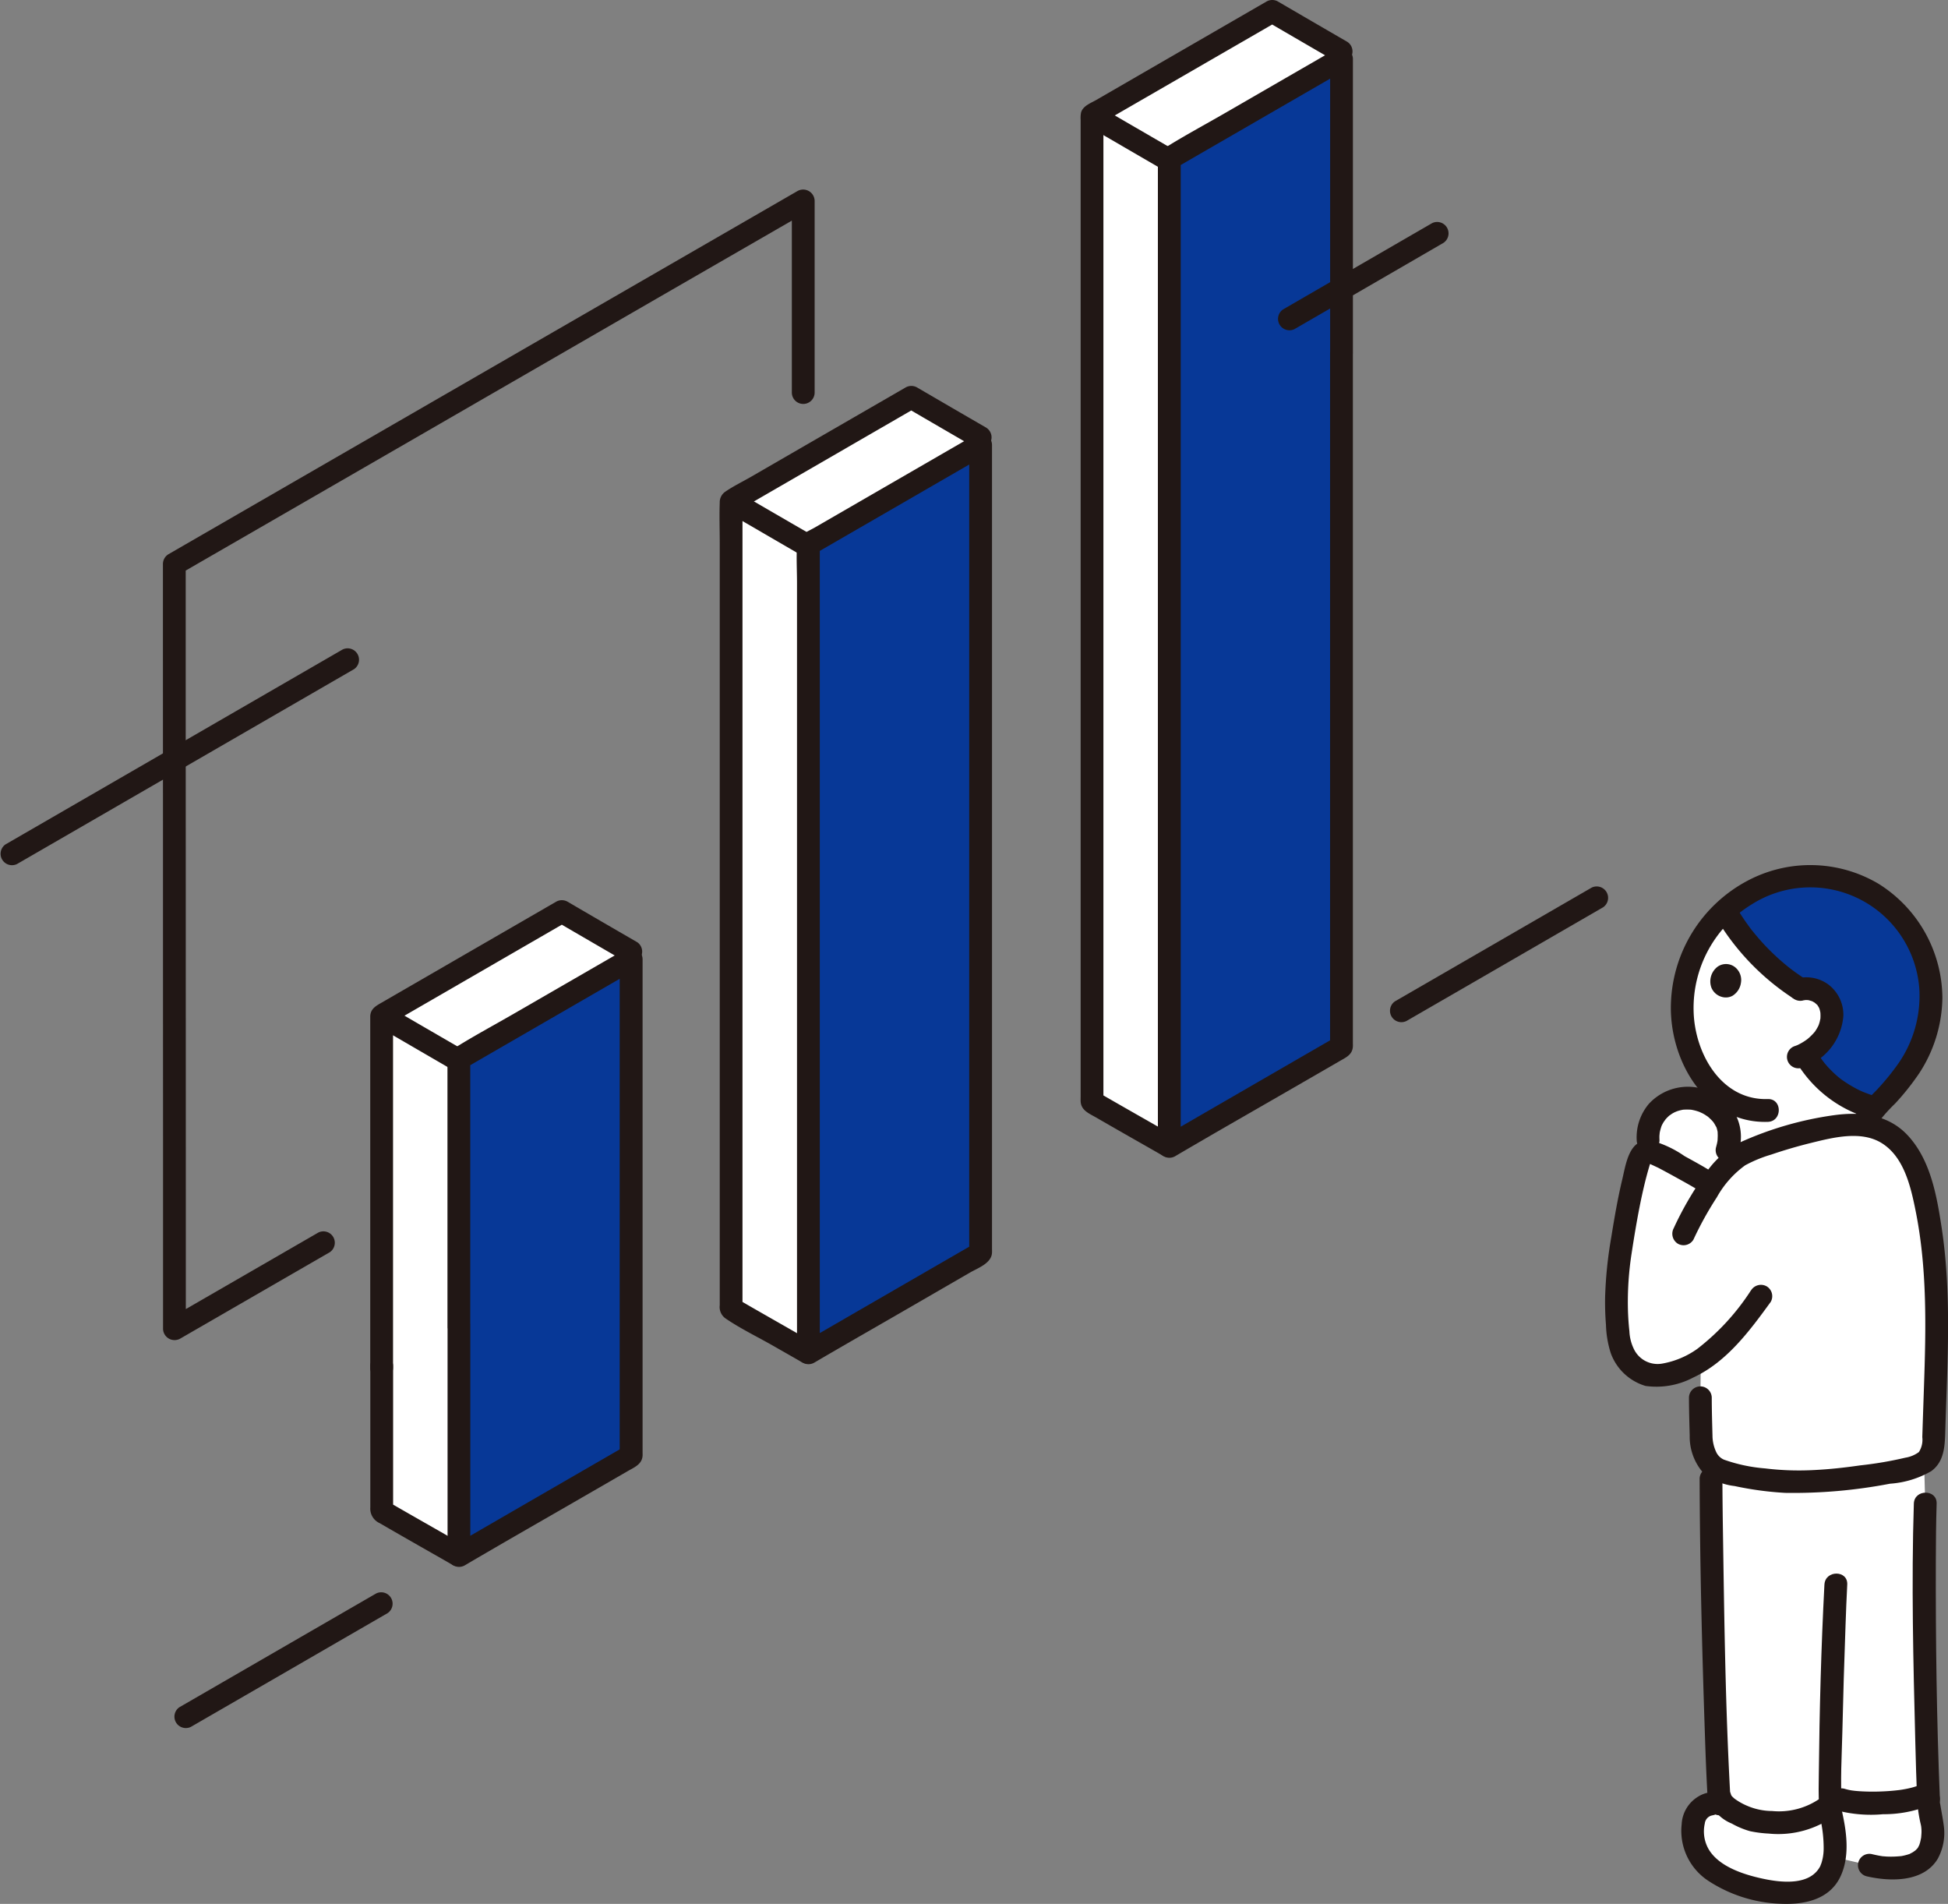 <svg xmlns="http://www.w3.org/2000/svg" width="178.582" height="174.5" viewBox="0 0 178.582 174.5">
  <rect x="0" y="0" width="178.582" height="174.5" fill="#808080" stroke="none"/>
  <g id="vision_3" transform="translate(0 -0.003)">
    <path id="パス_492" data-name="パス 492" d="M89.88,163.651c-.993-.575-3.471-2.014-6.381-3.709L66.98,169.49c0,2.909.007,42.866.007,45.408,3.311,1.919,5.912,3.383,7.043,4.037Z" transform="translate(-31.991 -76.389)" fill="#fff"/>
    <path id="パス_493" data-name="パス 493" d="M96.185,168.359l-15.65,9.046c0,4.975.008,39.022.008,45.544.176-.1,10.947-6.331,15.788-9.126,0-2.142-.009-37.52-.008-45.545Z" transform="translate(-38.465 -80.371)" fill="#073897"/>
    <path id="パス_494" data-name="パス 494" d="M214.547,5.709c-.992-.575-3.471-2.014-6.381-3.709l-16.519,9.548c0,2.909.008,87.878.008,90.418,3.311,1.919,5.912,3.383,7.043,4.037Z" transform="translate(-91.533 -0.954)" fill="#fff"/>
    <path id="パス_495" data-name="パス 495" d="M151.214,73.424c-.993-.575-3.471-2.014-6.382-3.709l-16.519,9.548c0,2.909.008,71.426.008,73.97,3.311,1.919,5.912,3.383,7.043,4.037Z" transform="translate(-61.284 -33.296)" fill="#fff"/>
    <path id="パス_496" data-name="パス 496" d="M157.518,78.132l-15.65,9.046c0,4.975.008,67.58.008,74.1.177-.1,10.948-6.331,15.787-9.126,0-2.142-.009-66.079-.008-74.1Z" transform="translate(-67.758 -37.278)" fill="#073897"/>
    <path id="パス_497" data-name="パス 497" d="M220.85,10.418,205.2,19.464c0,4.975.008,84.031.008,90.554.177-.1,10.948-6.331,15.788-9.126,0-2.142-.009-82.53-.008-90.555Z" transform="translate(-98.007 -4.936)" fill="#073897"/>
    <path id="パス_498" data-name="パス 498" d="M318.669,315.374l-.522-.282h0c-1.652.8-6.862.894-7.848.18-1.884,2.166-4.6,2.48-7.041,2.151a4.093,4.093,0,0,1-.982-.2,6.837,6.837,0,0,1-2.366-1.379c-.007-.007-.016-.01-.023-.018l-.3.028a2.027,2.027,0,0,0-2.134.765,4.16,4.16,0,0,0-.2,3.082c.62,1.881,2.433,2.838,4.3,3.509a11.247,11.247,0,0,0,6.031.538,3.149,3.149,0,0,0,2.011-1.562,4.156,4.156,0,0,0,.459-1.471l3.207.738a8.134,8.134,0,0,0,2,.257,9.506,9.506,0,0,0,.958-.056,3.172,3.172,0,0,0,2.389-1.295,4.127,4.127,0,0,0,.47-1.967C319.094,317.708,318.648,316.059,318.669,315.374Z" transform="translate(-141.876 -150.491)" fill="#fff"/>
    <path id="パス_499" data-name="パス 499" d="M308.867,170.045a3.443,3.443,0,0,1-.484,1.171,5.058,5.058,0,0,1-1.912,1.677,10.168,10.168,0,0,0,6.478,4.955,5.381,5.381,0,0,0-1.192,1.57,12.329,12.329,0,0,0-3.479.269,33.272,33.272,0,0,0-7.881,2.539,7.551,7.551,0,0,0-1.727,1.615l.665-2.142a3.976,3.976,0,0,0,.015-2.417,3.66,3.66,0,0,0-1.636-1.807l.275-1.482-.017-.016a9.684,9.684,0,0,1-2.527-4.984,12.3,12.3,0,0,1,2.152-9.574,11.866,11.866,0,0,1,1.54-1.708,20.943,20.943,0,0,0,6.912,7.255,2.342,2.342,0,0,1,2.612,1.153A2.929,2.929,0,0,1,308.867,170.045Z" transform="translate(-141.004 -76.28)" fill="#fff"/>
    <path id="パス_500" data-name="パス 500" d="M293.738,192.784a3.9,3.9,0,0,0-1.767-.026,3.531,3.531,0,0,0-2.757,3.773l.072,1.041a1.325,1.325,0,0,1,.453.1c1.087.514,4.162,2.225,4.968,2.748l.313.2a10.159,10.159,0,0,1,2.156-2.412l-.722-.768a3.976,3.976,0,0,0,.015-2.417,3.893,3.893,0,0,0-2.731-2.239Z" transform="translate(-138.125 -92.02)" fill="#fff"/>
    <path id="パス_501" data-name="パス 501" d="M308.268,154.018a11.875,11.875,0,0,0-5.565,2.853,21,21,0,0,0,6.918,7.253,2.342,2.342,0,0,1,2.612,1.153,3.2,3.2,0,0,1-.276,3.1,5.058,5.058,0,0,1-1.912,1.677,10.168,10.168,0,0,0,6.473,4.955l.157-.165a23.461,23.461,0,0,0,3.385-4.277,11.545,11.545,0,0,0,1.437-7.258,11.163,11.163,0,0,0-10.076-9.525A11.955,11.955,0,0,0,308.268,154.018Z" transform="translate(-144.576 -73.438)" fill="#073897"/>
    <path id="パス_502" data-name="パス 502" d="M307.662,229.376q.885-.138,1.816-.291a5.5,5.5,0,0,0,2.716-1.057,3.61,3.61,0,0,0,.581-2.47c.241-7.977.7-13.925-.689-20.731-.436-2.131-1.045-4.345-2.57-5.9s-3.464-1.9-6.75-1.26a33.271,33.271,0,0,0-7.881,2.539,9.426,9.426,0,0,0-2.5,2.658l-.31-.2c-.806-.522-3.881-2.235-4.968-2.748a1.515,1.515,0,0,0-.731-.1c-.321.046-.48.406-.575.716a59.018,59.018,0,0,0-1.7,8.163,27.714,27.714,0,0,0-.154,8.446,4.1,4.1,0,0,0,1.681,2.677,3.408,3.408,0,0,0,2.925.356,8.7,8.7,0,0,0,2.863-1.244l-.036,3.445c0,1.623.067,3.484.067,3.484a3.878,3.878,0,0,0,1.142,2.844,8.937,8.937,0,0,0,3.4.987C299.905,230.4,303.418,230.037,307.662,229.376Z" transform="translate(-135.496 -94.265)" fill="#fff"/>
    <path id="パス_503" data-name="パス 503" d="M308.4,258.348a24.336,24.336,0,0,1-4.5-.387c-2.155-.392-2.964-.594-3.637-1.165-.04,4.706.333,23.185.7,29.9l.111.557c.161.806,1.41,1.49,2.729,2.014a4.12,4.12,0,0,0,.982.2c2.441.328,5.156.015,7.04-2.152,1.207.873,8.734.532,8.339-.815-.243-6.675-.457-20.16-.261-26.145,0,0-.052-2.053-.1-3.8a7.115,7.115,0,0,1-2.415.8A57.745,57.745,0,0,1,308.4,258.348Z" transform="translate(-143.412 -122.534)" fill="#fff"/>
    <path id="パス_504" data-name="パス 504" d="M88.336,51.862V34.294a1.055,1.055,0,0,0-1.572-.9L62.483,47.408,39.408,60.728l-10.3,5.948a1.052,1.052,0,0,0-.518.9q0,11.788.005,23.577,0,14.424.006,28.849v17.674a1.055,1.055,0,0,0,1.572.9q6.86-3.963,13.722-7.924a1.046,1.046,0,0,0-1.055-1.8l-13.722,7.924,1.572.9q0-15.385-.005-30.768,0-13.42-.006-26.839,0-6.246,0-12.491l-.517.9L50.008,57.024l24.07-13.9L87.818,35.2l-1.572-.9V51.863a1.045,1.045,0,0,0,2.09,0Z" transform="translate(-13.654 -15.882)" fill="#211715"/>
    <path id="パス_505" data-name="パス 505" d="M214.112,3.853q-3.194-1.848-6.381-3.709a1.056,1.056,0,0,0-1.055,0L195.483,6.613l-2.974,1.72-1.452.839c-.5.286-1.213.539-1.38,1.145a2.632,2.632,0,0,0-.038.679v89.489c0,.157-.008.313,0,.47.042.824.772,1.1,1.4,1.463q1.338.773,2.68,1.539c1.159.662,2.321,1.318,3.478,1.985a1.046,1.046,0,0,0,1.055-1.8c-2.343-1.353-4.7-2.68-7.043-4.037l.517.9V10.585l-.517.9,16.519-9.54h-1.055q3.189,1.859,6.381,3.709a1.046,1.046,0,0,0,1.055-1.8Z" transform="translate(-90.571)" fill="#211715"/>
    <path id="パス_506" data-name="パス 506" d="M191.085,20.72l5.97,3.467a1.045,1.045,0,1,0,1.055-1.8q-2.987-1.728-5.97-3.467a1.045,1.045,0,1,0-1.055,1.8Z" transform="translate(-91.018 -8.965)" fill="#211715"/>
    <path id="パス_507" data-name="パス 507" d="M150.765,71.568q-3.194-1.848-6.381-3.709a1.055,1.055,0,0,0-1.055,0L134.083,73.2l-4.923,2.846c-.776.448-1.613.851-2.351,1.358a1.168,1.168,0,0,0-.518,1.011c-.046,1.233,0,2.477,0,3.709v69.852a1.278,1.278,0,0,0,.517,1.2c1.362.932,2.9,1.675,4.339,2.493.9.515,1.8,1.025,2.7,1.544a1.045,1.045,0,0,0,1.054-1.8c-2.343-1.353-4.7-2.68-7.043-4.037l.518.9V78.311l-.518.9,16.519-9.55h-1.055q3.187,1.859,6.381,3.709a1.046,1.046,0,0,0,1.055-1.8Z" transform="translate(-60.309 -32.342)" fill="#211715"/>
    <path id="パス_508" data-name="パス 508" d="M127.752,88.437q2.984,1.735,5.97,3.467a1.045,1.045,0,1,0,1.055-1.8q-2.988-1.728-5.97-3.467a1.045,1.045,0,1,0-1.055,1.8Z" transform="translate(-60.769 -41.307)" fill="#211715"/>
    <path id="パス_509" data-name="パス 509" d="M64.985,238.762v12.956a1.453,1.453,0,0,0,.854,1.439q1.337.774,2.679,1.542c1.342.768,2.689,1.527,4.028,2.3a1.046,1.046,0,0,0,1.055-1.8c-2.343-1.354-4.7-2.681-7.043-4.037l.517.9v-13.3a1.045,1.045,0,0,0-2.09,0Z" transform="translate(-31.036 -113.552)" fill="#211715"/>
    <path id="パス_510" data-name="パス 510" d="M89.448,161.795q-3.2-1.848-6.382-3.709a1.055,1.055,0,0,0-1.055,0l-12.728,7.358-3.343,1.933c-.508.294-.931.552-.967,1.194,0,.08,0,.163,0,.244V200.8a1.045,1.045,0,0,0,2.09,0q0-14.428,0-28.856v-3.408l-.518.9,16.519-9.55H82.012q3.189,1.859,6.382,3.709a1.046,1.046,0,0,0,1.055-1.8Z" transform="translate(-31.031 -75.435)" fill="#211715"/>
    <path id="パス_511" data-name="パス 511" d="M66.418,178.664q2.984,1.734,5.97,3.467a1.045,1.045,0,1,0,1.055-1.8q-2.989-1.728-5.97-3.467a1.045,1.045,0,1,0-1.054,1.8Z" transform="translate(-31.475 -84.401)" fill="#211715"/>
    <path id="パス_512" data-name="パス 512" d="M245.4,167.824q7.082-4.089,14.162-8.187l3.87-2.237a1.046,1.046,0,0,0-1.055-1.8l-15.51,8.966-2.523,1.458A1.046,1.046,0,0,0,245.4,167.824Z" transform="translate(-116.462 -74.243)" fill="#211715"/>
    <path id="パス_513" data-name="パス 513" d="M32.068,291.676q7.084-4.09,14.162-8.187l3.87-2.237a1.045,1.045,0,0,0-1.054-1.8q-7.756,4.482-15.51,8.966-1.261.731-2.523,1.458a1.046,1.046,0,0,0,1.055,1.8Z" transform="translate(-14.57 -133.396)" fill="#211715"/>
    <path id="パス_514" data-name="パス 514" d="M221.071,36.329V9.39a1.054,1.054,0,0,0-1.572-.9L209.266,14.4c-1.776,1.025-3.593,2-5.331,3.082a1.438,1.438,0,0,0-.743,1.44V109.07a1.055,1.055,0,0,0,1.572.9c3.833-2.255,7.7-4.453,11.551-6.679l3.541-2.046c.575-.332,1.171-.582,1.212-1.34.006-.1,0-.2,0-.3V36.329a1.045,1.045,0,0,0-2.09,0l0,32.634V99.944l.518-.9q-7.154,4.131-14.3,8.267c-.494.286-.993.569-1.483.858l1.572.9v-32.1q0-12.283,0-24.565V18.516l-.518.9,15.788-9.126-1.572-.9V36.33a1.045,1.045,0,0,0,2.09,0Z" transform="translate(-97.043 -3.988)" fill="#211715"/>
    <path id="パス_515" data-name="パス 515" d="M156.006,76.281l-8.137,4.7L143.6,83.45l-2.119,1.225c-.665.384-1.589.694-1.642,1.573-.071,1.173,0,2.373,0,3.548v70.535a1.055,1.055,0,0,0,1.572.9c2.727-1.6,5.479-3.169,8.219-4.754l6.052-3.5c.738-.426,1.981-.854,2.033-1.818.007-.133,0-.268,0-.4V116.007l0-23.149V77.1a1.054,1.054,0,0,0-1.572-.9l-.138.079a1.046,1.046,0,0,0,1.055,1.8l.138-.08-1.572-.9v74.1l.518-.9q-7.154,4.131-14.305,8.267c-.494.286-.99.569-1.482.858l1.572.9v-74.1l-.517.9,15.649-9.046A1.045,1.045,0,0,0,156.006,76.281Z" transform="translate(-66.774 -36.329)" fill="#211715"/>
    <path id="パス_516" data-name="パス 516" d="M78.535,200.792q0,10.6,0,21.209a1.054,1.054,0,0,0,1.572.9c3.787-2.227,7.606-4.4,11.41-6.6l3.513-2.029c.6-.35,1.336-.627,1.383-1.427.006-.114,0-.23,0-.344V196.134q0-7.958,0-15.915V167.329a1.055,1.055,0,0,0-1.572-.9L84.6,172.342c-1.776,1.025-3.593,2-5.331,3.082a1.373,1.373,0,0,0-.743,1.339v24.31a1.045,1.045,0,0,0,2.09,0q0-10.81,0-21.619v-3l-.518.9,15.788-9.126-1.572-.9v18.316q0,10.845,0,21.689v5.537l.517-.9q-7.157,4.131-14.3,8.267c-.494.286-.993.569-1.483.858l1.572.9q0-10.6,0-21.209a1.045,1.045,0,0,0-2.09,0Z" transform="translate(-37.505 -79.422)" fill="#211715"/>
    <path id="パス_517" data-name="パス 517" d="M225.744,48.731q6.836-3.947,13.662-7.908a1.045,1.045,0,0,0-1.054-1.8q-6.833,3.952-13.663,7.908A1.046,1.046,0,0,0,225.744,48.731Z" transform="translate(-107.073 -18.563)" fill="#211715"/>
    <path id="パス_518" data-name="パス 518" d="M1.561,133.484q4.871-2.813,9.741-5.63l14.5-8.383,6.659-3.849a1.046,1.046,0,0,0-1.055-1.8L18.47,121.3l-13.62,7.874-4.344,2.51a1.046,1.046,0,0,0,1.055,1.8Z" transform="translate(0 -54.289)" fill="#211715"/>
    <path id="パス_519" data-name="パス 519" d="M302.952,170.87a1.659,1.659,0,0,1-.78,1.186,1.291,1.291,0,0,1-.962.1,1.445,1.445,0,0,1-.974-.873,1.692,1.692,0,0,1,.582-1.9,1.34,1.34,0,0,1,1.806.255A1.5,1.5,0,0,1,302.952,170.87Z" transform="translate(-143.353 -80.781)" fill="#211715"/>
    <path id="パス_520" data-name="パス 520" d="M298.272,258.569c.024,7.775.218,15.555.48,23.326.06,1.783.124,3.567.221,5.349.073,1.337,2.163,1.346,2.09,0-.423-7.762-.528-15.55-.646-23.321-.027-1.784-.052-3.569-.056-5.353a1.045,1.045,0,0,0-2.09,0Z" transform="translate(-142.459 -123.013)" fill="#211715"/>
    <path id="パス_521" data-name="パス 521" d="M335.765,262.9c-.231,7.277-.052,14.582.134,21.859.044,1.735.094,3.47.164,5.2.052,1.34,2.142,1.347,2.09,0-.3-7.278-.393-14.575-.372-21.858.005-1.735.019-3.471.074-5.2C337.9,261.559,335.808,261.561,335.765,262.9Z" transform="translate(-160.314 -125.084)" fill="#211715"/>
    <path id="パス_522" data-name="パス 522" d="M319.688,277.1c-.3,5.746-.453,11.513-.512,17.267-.01.993-.045,2,.029,2.986.1,1.333,2.19,1.344,2.09,0-.167-2.229-.014-4.511.037-6.742q.111-4.881.291-9.759c.045-1.251.091-2.5.157-3.753.069-1.344-2.021-1.34-2.09,0Z" transform="translate(-152.435 -131.863)" fill="#211715"/>
    <path id="パス_523" data-name="パス 523" d="M299.86,314.67a3.73,3.73,0,0,0,2.1,2.142,7.619,7.619,0,0,0,1.68.7,11.084,11.084,0,0,0,1.708.218,8.768,8.768,0,0,0,6.246-1.791,1.05,1.05,0,0,0,0-1.477,1.07,1.07,0,0,0-1.477,0,6.565,6.565,0,0,1-4.459,1.2,5.886,5.886,0,0,1-2.338-.5,5.593,5.593,0,0,1-1.114-.638,2.949,2.949,0,0,1-.289-.283q.067.078-.036-.073c.032.086.031.07,0-.047a1.046,1.046,0,0,0-2.015.555Z" transform="translate(-143.2 -149.671)" fill="#211715"/>
    <path id="パス_524" data-name="パス 524" d="M321.94,315.515a12.248,12.248,0,0,0,4.083.313,11.091,11.091,0,0,0,4.171-.78,1.054,1.054,0,0,0,.375-1.429,1.069,1.069,0,0,0-1.43-.375c-.188.088.245-.082.034-.013-.052.017-.1.037-.151.052-.122.041-.246.077-.371.11-.289.076-.582.133-.877.181l-.22.033c-.125.019.167-.018-.039.005-.172.02-.345.04-.517.056q-.536.052-1.074.072a19.054,19.054,0,0,1-2.044-.019q-.214-.014-.426-.035c-.08-.008-.161-.019-.241-.027.283.026.028,0-.025-.005a4.92,4.92,0,0,1-.693-.157,1.045,1.045,0,1,0-.555,2.015Z" transform="translate(-153.397 -149.544)" fill="#211715"/>
    <path id="パス_525" data-name="パス 525" d="M299.162,314.633a2.8,2.8,0,0,0-2.568.214,3.134,3.134,0,0,0-1.5,2.512,5.479,5.479,0,0,0,2.5,5.236,12.926,12.926,0,0,0,6.51,2.063c2.2.111,4.588-.356,5.582-2.571.854-1.9.51-4.146.058-6.1-.3-1.31-2.317-.755-2.015.556a12.3,12.3,0,0,1,.381,3.044,4.561,4.561,0,0,1-.091.915c-.032.142-.066.283-.11.422-.014.043-.165.411-.064.194-.9,1.933-3.641,1.611-5.371,1.232-1.7-.371-3.952-1.087-4.9-2.676a3.277,3.277,0,0,1-.36-2.372.853.853,0,0,1,.5-.685c.141-.065.307-.067.444-.129.066-.03.142.045-.052-.047,1.207.578,2.268-1.222,1.055-1.8Z" transform="translate(-140.927 -150.169)" fill="#211715"/>
    <path id="パス_526" data-name="パス 526" d="M331.483,314.68a13.173,13.173,0,0,0,.336,2.335,2.055,2.055,0,0,1,.052.317c0-.275-.008-.062,0,.011a3.108,3.108,0,0,1,.014.447c-.005.127-.017.252-.027.379-.018.244.031-.108-.016.115-.027.131-.052.261-.086.391-.01.039-.109.333-.075.248s-.1.182-.119.217c-.069.1-.068.1,0,.014-.029.036-.06.071-.091.1a2.547,2.547,0,0,1-.234.223c.164-.138-.09.052-.13.078-.095.057-.192.1-.29.157s-.115.052-.012.005c-.044.017-.089.032-.134.047a4.985,4.985,0,0,1-.645.157q-.115.019.046-.006l-.236.022c-.13.011-.261.019-.391.025-.243.011-.486.011-.731,0-.117-.006-.234-.018-.351-.026s-.133-.015-.024,0l-.153-.024c-.269-.043-.535-.1-.8-.162a1.045,1.045,0,1,0-.555,2.015c2.163.506,5.252.579,6.553-1.614a4.922,4.922,0,0,0,.545-3.024c-.066-.508-.16-1.011-.249-1.515-.02-.11-.039-.22-.057-.331-.009-.052-.017-.1-.026-.157q-.026-.18.006.052a1.446,1.446,0,0,1-.033-.5,1.045,1.045,0,1,0-2.09,0Z" transform="translate(-155.734 -149.797)" fill="#211715"/>
    <path id="パス_527" data-name="パス 527" d="M295.061,213.817a21.469,21.469,0,0,1-4.929,5.371,7.885,7.885,0,0,1-3.2,1.345,2.408,2.408,0,0,1-2.628-1.372,4.1,4.1,0,0,1-.392-1.588c-.087-.784-.133-1.574-.142-2.363a29.1,29.1,0,0,1,.333-4.7c.221-1.457.462-2.913.746-4.359.142-.722.3-1.442.473-2.156q.147-.6.313-1.186.067-.236.137-.47a2.262,2.262,0,0,0,.079-.266q.056-.179-.261.073c0-.01.914.418.988.454.522.275,1.041.557,1.558.843.825.457,1.658.909,2.452,1.419,1.135.729,2.184-1.079,1.055-1.8-.864-.555-1.773-1.045-2.673-1.541a9.854,9.854,0,0,0-3.044-1.428c-2.037-.273-2.321,2.113-2.675,3.589-.418,1.752-.72,3.529-1.007,5.306a38.322,38.322,0,0,0-.56,5.478c-.014.833.01,1.667.079,2.5a9.406,9.406,0,0,0,.442,2.618,4.862,4.862,0,0,0,3.187,3,7.21,7.21,0,0,0,4.374-.772c3.058-1.41,5.175-4.28,7.1-6.93a1.053,1.053,0,0,0-.375-1.43,1.069,1.069,0,0,0-1.43.375Z" transform="translate(-134.537 -95.553)" fill="#211715"/>
    <path id="パス_528" data-name="パス 528" d="M296.513,196.782a4.421,4.421,0,0,0-2.39-5.553,4.857,4.857,0,0,0-5.783,1.03,4.75,4.75,0,0,0-1.119,3.337,1.068,1.068,0,0,0,1.045,1.045,1.054,1.054,0,0,0,1.045-1.045c-.007-.135-.011-.27-.007-.4,0-.044.049-.437.011-.213a4.886,4.886,0,0,1,.169-.65c.044-.114.045-.119,0-.013.026-.057.052-.113.082-.169.043-.083.09-.165.139-.243.024-.037.251-.329.111-.167.081-.095.165-.186.254-.273.067-.065.138-.128.209-.187-.165.134.14-.089.175-.111.11-.067.224-.126.34-.183-.181.088.1-.036.115-.042a3.7,3.7,0,0,1,.389-.11c.063-.014.126-.027.19-.038q-.177.02.011,0a5.69,5.69,0,0,1,.679,0q.188.02.014,0,.1.016.193.036.144.03.286.07c.126.036.25.078.372.124-.19-.071.162.078.2.1q.13.068.255.145c.031.019.346.238.187.116a4.756,4.756,0,0,1,.491.465c.077.094.083.1.018.013.038.052.075.1.111.157.071.108.129.221.193.333.1.182-.018-.123.052.114a3,3,0,0,1,.1.426c-.019-.146,0,.2,0,.236,0,.136-.007.271-.013.406s-.015.154,0,.064c-.011.074-.025.147-.039.22-.028.138-.064.274-.1.41a1.045,1.045,0,1,0,2.015.555Z" transform="translate(-137.177 -91.087)" fill="#211715"/>
    <path id="パス_529" data-name="パス 529" d="M295,221.446c0,1.159.037,2.315.067,3.473a5.027,5.027,0,0,0,1.283,3.458,5.6,5.6,0,0,0,2.829,1.162,29.988,29.988,0,0,0,4.645.627,46.991,46.991,0,0,0,9.6-.84,8.751,8.751,0,0,0,3.783-1.149c1.245-.9,1.251-2.416,1.293-3.8.189-6.209.6-12.439-.35-18.608-.445-2.9-1.02-6.12-3.077-8.35-1.792-1.942-4.3-2.214-6.794-1.867a31.248,31.248,0,0,0-8.619,2.5,8.765,8.765,0,0,0-3.273,3.036,29.819,29.819,0,0,0-2.782,4.811,1.074,1.074,0,0,0,.375,1.429,1.053,1.053,0,0,0,1.429-.375,30.917,30.917,0,0,1,2.142-3.872,9.043,9.043,0,0,1,2.6-2.937,12.118,12.118,0,0,1,2.389-.984q1.806-.615,3.663-1.072c1.98-.487,4.526-1.141,6.41-.014,2.09,1.254,2.712,4,3.158,6.212,1.079,5.339.957,10.784.77,16.2q-.078,2.287-.152,4.573a2.065,2.065,0,0,1-.313,1.366,2.835,2.835,0,0,1-1.231.514,34.138,34.138,0,0,1-4.14.706c-1.39.2-2.787.357-4.191.426a25.708,25.708,0,0,1-4.532-.148,14.707,14.707,0,0,1-3.785-.806,1.411,1.411,0,0,1-.718-.731,3.574,3.574,0,0,1-.323-1.451c-.03-1.161-.067-2.321-.067-3.484a1.045,1.045,0,0,0-2.09,0Z" transform="translate(-140.164 -93.334)" fill="#211715"/>
    <path id="パス_530" data-name="パス 530" d="M311.823,175.935a15.239,15.239,0,0,1,1.957-2.291,23.139,23.139,0,0,0,2.207-2.773,12.931,12.931,0,0,0,2.126-6.913,12.433,12.433,0,0,0-5.865-10.463,12.271,12.271,0,0,0-12.047-.247,13.2,13.2,0,0,0-6.969,11.075c-.249,5.18,3.063,11.179,8.874,11,1.341-.041,1.347-2.13,0-2.09-4.3.131-6.711-4.239-6.8-8.055a11.127,11.127,0,0,1,5.266-9.751A10.024,10.024,0,0,1,316,163.158a10.882,10.882,0,0,1-1.873,6.742,22.424,22.424,0,0,1-2.139,2.612,14.983,14.983,0,0,0-1.968,2.365,1.046,1.046,0,0,0,1.8,1.055Z" transform="translate(-140.045 -72.496)" fill="#211715"/>
    <path id="パス_531" data-name="パス 531" d="M301.59,160.53a22.434,22.434,0,0,0,6.7,6.843A1.053,1.053,0,0,0,309.72,167a1.069,1.069,0,0,0-.375-1.43q-.47-.309-.926-.641l-.215-.16-.085-.065h0q-.233-.182-.459-.37a21.062,21.062,0,0,1-1.617-1.49c-.514-.522-.993-1.078-1.453-1.65l-.066-.084h0q-.081-.1-.161-.214-.16-.215-.313-.435-.339-.483-.651-.984a1.045,1.045,0,1,0-1.8,1.055Z" transform="translate(-143.977 -75.919)" fill="#211715"/>
    <path id="パス_532" data-name="パス 532" d="M315.073,173.595c.052-.014.307-.042.052-.023.084-.006.165-.013.249-.013a2.486,2.486,0,0,1,.25.015c-.141-.015-.109-.015.01.013.082.019.16.052.241.071.115.026-.148-.086.021.007.073.041.148.077.219.122.052.034.209.189.059.034.057.059.122.117.182.173.151.143-.071-.143.047.052.037.061.076.119.11.182.022.04.042.08.061.121-.038-.093-.044-.1-.018-.034a2.31,2.31,0,0,1,.067.224c.019.075.052.281.03.092a3.806,3.806,0,0,1,.011.575c-.008.224.042-.134-.013.1-.018.079-.033.157-.052.236s-.053.187-.085.278c-.024.069-.086.2-.022.065a4.3,4.3,0,0,1-.287.5c-.165.252.125-.135-.071.1-.064.075-.128.149-.2.221a5.146,5.146,0,0,1-.395.376c-.046.039-.176.142-.061.052-.079.06-.161.117-.244.172a5.088,5.088,0,0,1-.511.3c-.086.044-.174.087-.261.125.167-.071-.058.016-.1.033a1.045,1.045,0,0,0,.556,2.015,5.406,5.406,0,0,0,3.848-4.767,3.488,3.488,0,0,0-1.385-2.884,3.42,3.42,0,0,0-2.855-.547,1.055,1.055,0,0,0-.731,1.285,1.066,1.066,0,0,0,1.285.731Z" transform="translate(-149.777 -81.898)" fill="#211715"/>
    <path id="パス_533" data-name="パス 533" d="M315.522,185.574a11.462,11.462,0,0,0,6.156,4.7,1.053,1.053,0,0,0,1.285-.731,1.068,1.068,0,0,0-.731-1.285c-.27-.089-.534-.192-.8-.293.235.09-.029-.013-.061-.027-.052-.023-.1-.046-.154-.07-.127-.059-.253-.12-.377-.184a12.445,12.445,0,0,1-1.452-.9c-.128-.089.19.154-.02-.015l-.162-.132c-.107-.089-.213-.18-.316-.273q-.313-.282-.6-.59c-.1-.1-.191-.209-.283-.317-.046-.052-.092-.109-.137-.164-.017-.02-.166-.209-.078-.1s-.059-.079-.074-.1q-.064-.087-.127-.176c-.092-.131-.181-.265-.267-.4a1.045,1.045,0,1,0-1.8,1.054Z" transform="translate(-150.629 -87.881)" fill="#211715"/>
  </g>
</svg>
